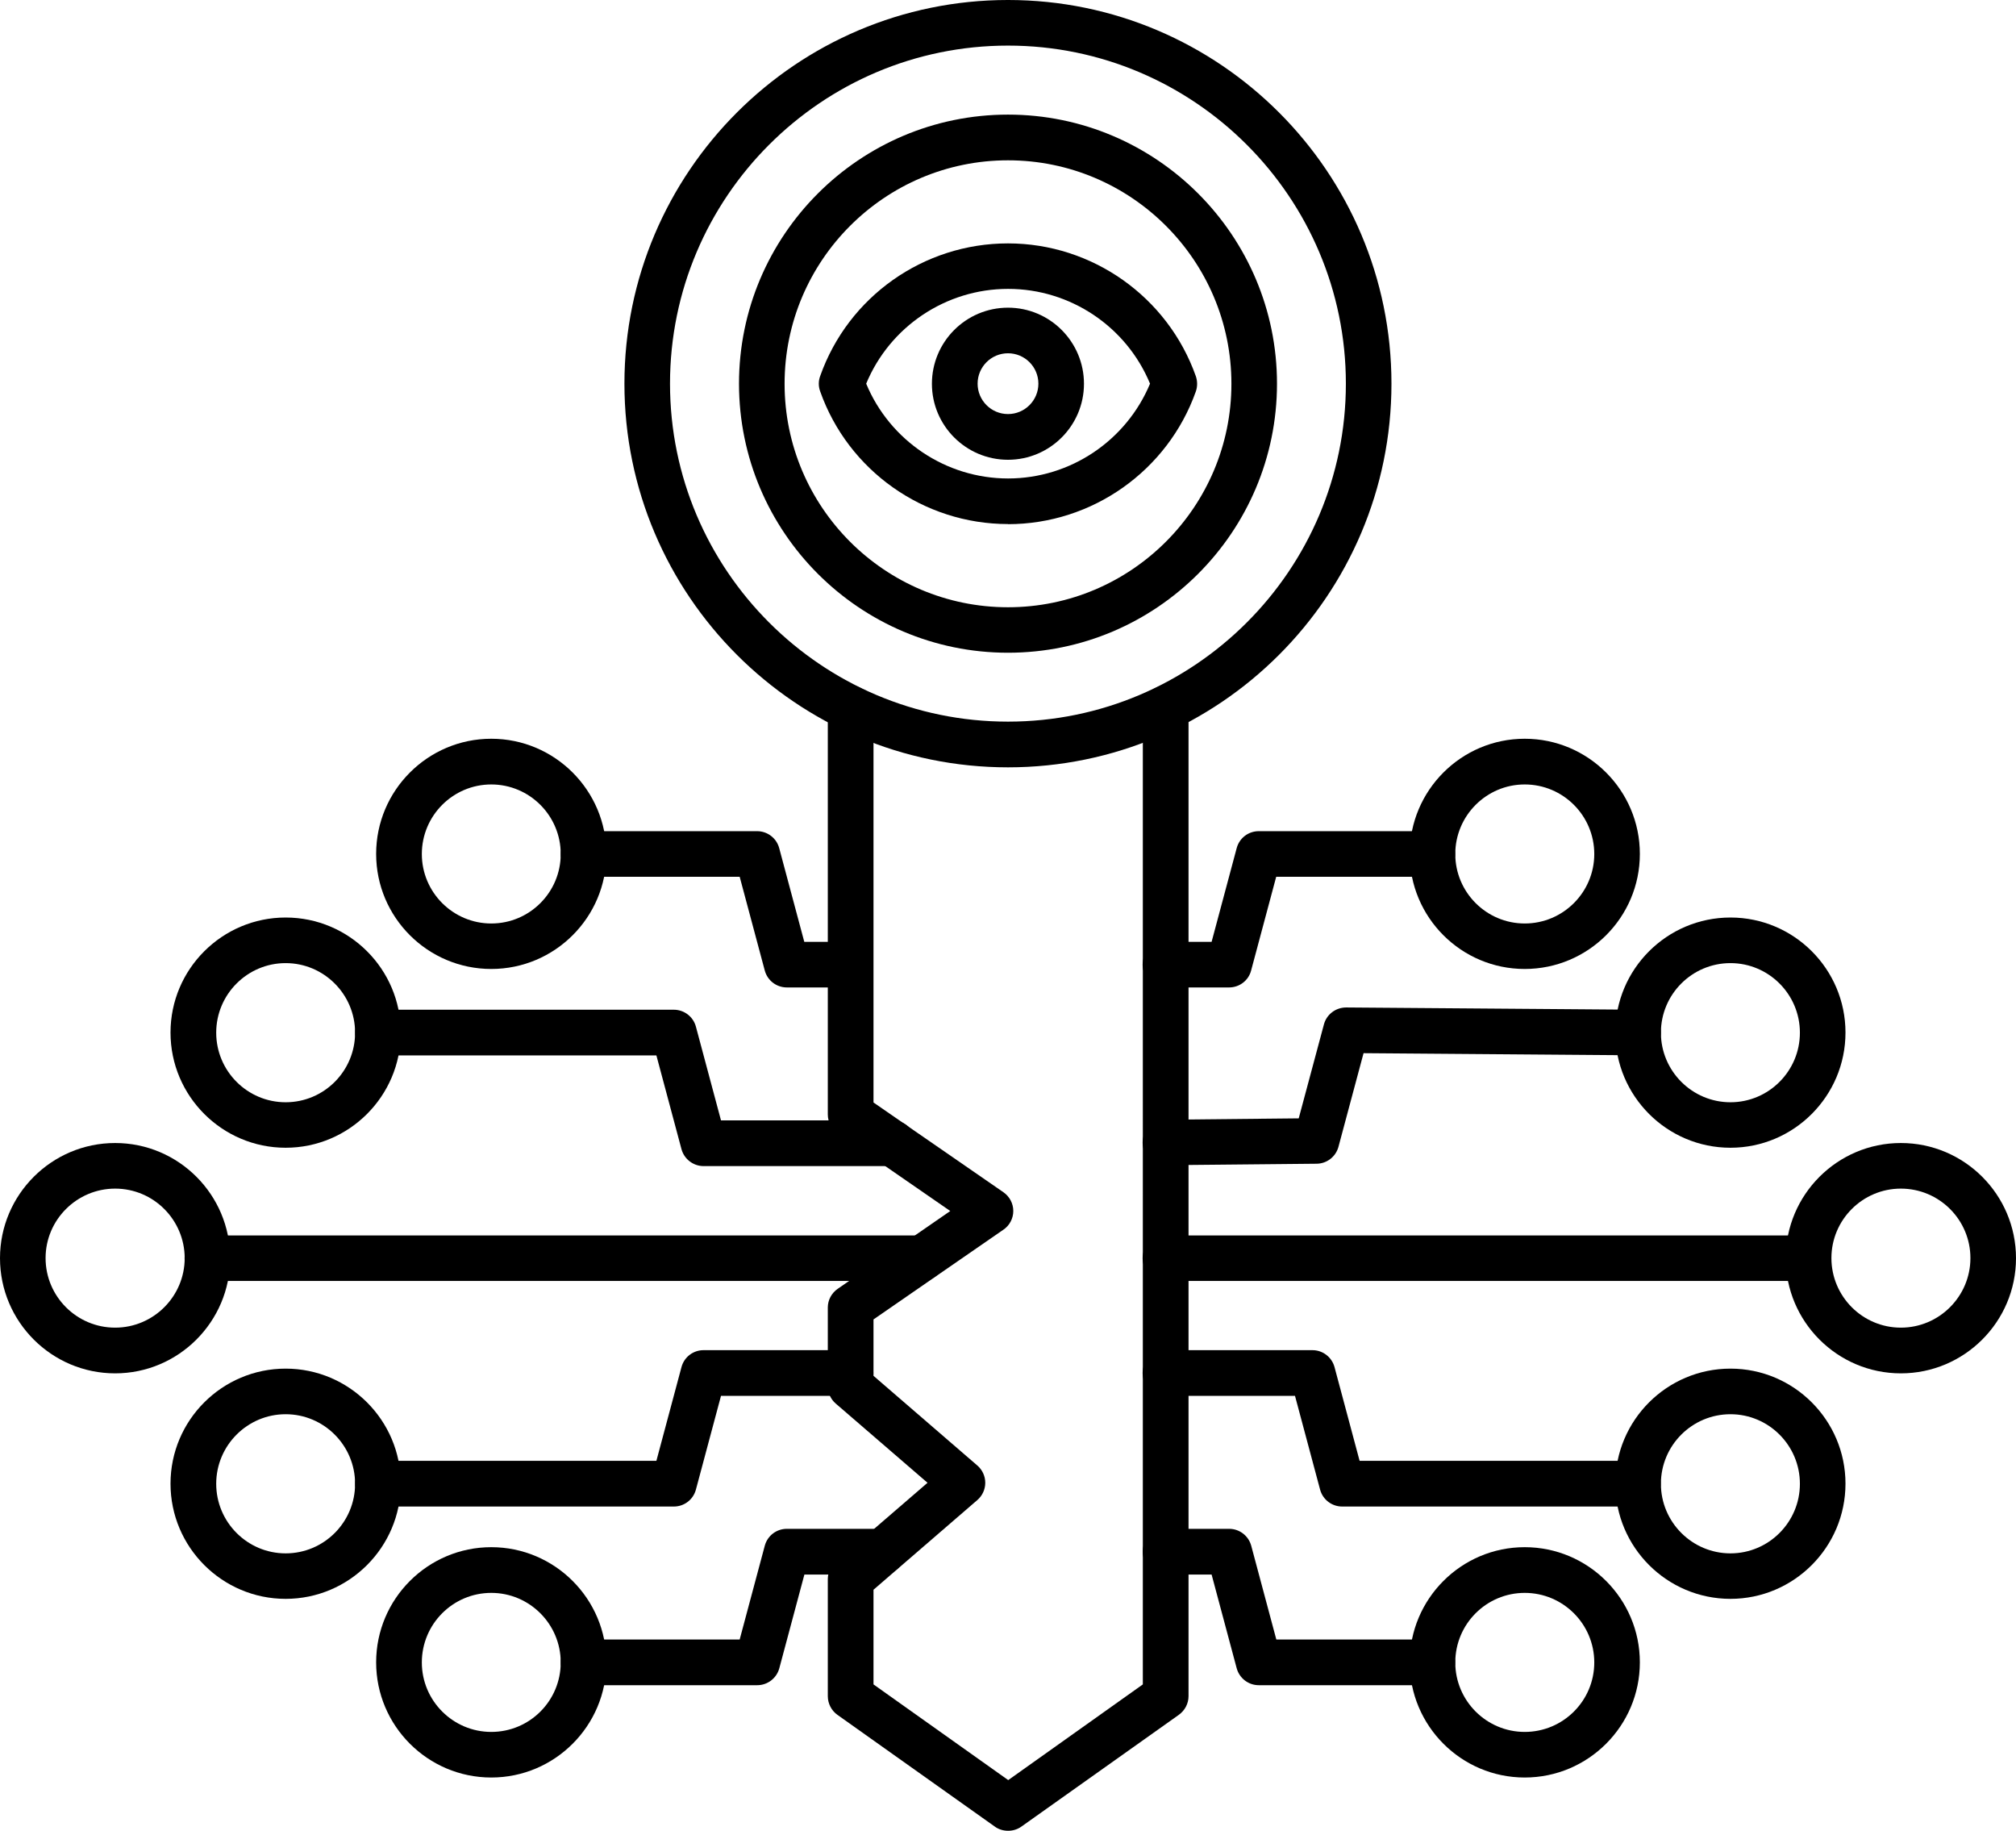 <?xml version="1.0" encoding="UTF-8"?><svg id="_Слой_2" xmlns="http://www.w3.org/2000/svg" width="17.912" height="16.262" viewBox="0 0 17.912 16.262"><g id="Layer_1"><path d="M8.956,4.655c-.749,0-1.42-.474-1.669-1.179-.016-.044-.016-.092,0-.135.249-.706.919-1.179,1.669-1.179.748,0,1.419.474,1.669,1.18.015.044.015.092,0,.135-.25.705-.921,1.179-1.669,1.179h0ZM7.696,3.408c.21.506.708.842,1.261.842.553,0,1.05-.336,1.261-.842-.21-.507-.708-.842-1.261-.842-.553,0-1.051.335-1.261.842Z" fill-rule="evenodd"/><path d="M8.956,4.084c-.373,0-.676-.303-.676-.675,0-.373.303-.676.676-.676.372,0,.675.303.675.676,0,.372-.303.675-.675.675h0ZM8.956,3.138c-.149,0-.27.121-.27.27,0,.149.121.27.27.27.149,0,.27-.121.27-.27,0-.149-.121-.27-.27-.27Z" fill-rule="evenodd"/><path d="M8.956,16.262c-.041,0-.083-.012-.117-.037l-1.399-.993c-.053-.038-.085-.1-.085-.166v-1.038c0-.059.025-.115.07-.153l.816-.704-.816-.704c-.044-.038-.07-.095-.07-.153v-.7c0-.066.033-.128.088-.166l1-.691-1-.691c-.055-.038-.088-.1-.088-.167v-3.605c0-.112.091-.203.203-.203.112,0,.203.091.203.203v3.499l1.154.797c.055.038.088.1.088.167,0,.066-.033.129-.088.166l-1.154.797v.501l.923.797c.044.038.07.094.07.153,0,.059-.026.115-.07.153l-.923.797v.841l1.197.85,1.196-.85V6.292c0-.112.091-.202.203-.202.112,0,.203.091.203.202v8.774c0,.066-.032.127-.086.166l-1.399.993c-.035.025-.076.037-.117.037Z" fill-rule="evenodd"/><path d="M8.956,6.816c-1.879,0-3.408-1.529-3.408-3.408,0-1.879,1.529-3.408,3.408-3.408,1.879,0,3.407,1.529,3.407,3.408,0,1.879-1.528,3.408-3.407,3.408h0ZM8.956.405c-1.656,0-3.003,1.347-3.003,3.003,0,1.655,1.347,3.002,3.003,3.002,1.655,0,3.002-1.347,3.002-3.002,0-1.656-1.347-3.003-3.002-3.003Z" fill-rule="evenodd"/><path d="M1.023,12.199c-.564,0-1.023-.459-1.023-1.023s.459-1.023,1.023-1.023,1.022.459,1.022,1.023-.459,1.023-1.022,1.023h0ZM1.023,10.558c-.34,0-.618.277-.618.617,0,.341.277.618.618.618.34,0,.618-.277.618-.618-.001-.34-.277-.617-.618-.617Z" fill-rule="evenodd"/><path d="M2.538,14.202c-.564,0-1.023-.459-1.023-1.023,0-.564.459-1.022,1.023-1.022s1.023.459,1.023,1.022c0,.564-.459,1.023-1.023,1.023h0ZM2.538,12.562c-.34,0-.617.277-.617.618,0,.34.276.618.617.618.341,0,.617-.277.617-.618,0-.341-.277-.618-.617-.618Z" fill-rule="evenodd"/><path d="M2.538,10.195c-.564,0-1.023-.459-1.023-1.023s.459-1.022,1.023-1.022,1.023.458,1.023,1.022-.459,1.023-1.023,1.023h0ZM2.538,8.555c-.34,0-.617.277-.617.618,0,.34.276.618.617.618.341,0,.617-.277.617-.618,0-.341-.277-.618-.617-.618Z" fill-rule="evenodd"/><path d="M4.365,15.789c-.564,0-1.023-.459-1.023-1.023s.459-1.023,1.023-1.023c.564,0,1.023.459,1.023,1.023-0.0.564-.459,1.023-1.023,1.023h0ZM4.365,14.149c-.34,0-.617.276-.617.618,0,.34.277.617.617.617.341,0,.617-.276.617-.617-0-.341-.277-.618-.617-.618Z" fill-rule="evenodd"/><path d="M4.365,8.607c-.564,0-1.023-.458-1.023-1.022s.459-1.023,1.023-1.023c.564,0,1.023.459,1.023,1.023-0.0.564-.459,1.022-1.023,1.022h0ZM4.365,6.968c-.34,0-.617.277-.617.618,0,.34.277.617.617.617.341,0,.617-.277.617-.617-0-.341-.277-.618-.617-.618Z" fill-rule="evenodd"/><path d="M6.728,14.969h-1.543c-.112,0-.203-.091-.203-.203,0-.112.091-.203.203-.203h1.387l.223-.833c.024-.089.104-.15.196-.15h.849c.112,0,.202.091.202.203,0,.112-.09.203-.202.203h-.693l-.223.833c-.024.088-.104.15-.196.15Z" fill-rule="evenodd"/><path d="M5.987,13.382h-2.629c-.112,0-.203-.091-.203-.203,0-.112.091-.203.203-.203h2.474l.223-.833c.024-.089.104-.15.196-.15h1.306c.112,0,.203.091.203.203,0,.112-.091.203-.203.203h-1.151l-.223.833c-.024.089-.104.15-.196.15Z" fill-rule="evenodd"/><path d="M7.557,8.771h-.566c-.092,0-.172-.061-.196-.15l-.223-.833h-1.387c-.112,0-.203-.091-.203-.202,0-.112.091-.203.203-.203h1.542c.091,0,.172.061.196.15l.223.833h.41c.112,0,.203.091.203.203,0,.112-.09.202-.202.202Z" fill-rule="evenodd"/><path d="M7.931,10.358h-1.68c-.091,0-.172-.062-.196-.15l-.223-.833h-2.474c-.112,0-.203-.091-.203-.203s.091-.203.203-.203h2.629c.091,0,.172.061.196.15l.223.833h1.525c.112,0,.203.091.203.203,0,.112-.09.203-.202.203Z" fill-rule="evenodd"/><path d="M8.189,11.378H1.843c-.112,0-.203-.09-.203-.202,0-.112.091-.202.203-.202h6.346c.112,0,.203.091.203.202,0,.112-.091.202-.203.202Z" fill-rule="evenodd"/><path d="M12.727,14.969h-1.543c-.092,0-.172-.062-.196-.15l-.223-.833h-.41c-.111,0-.202-.091-.202-.203,0-.112.091-.203.202-.203h.566c.092,0,.172.062.196.15l.223.833h1.387c.111,0,.202.091.202.203,0,.112-.091.203-.203.203Z" fill-rule="evenodd"/><path d="M14.554,13.382h-2.629c-.091,0-.172-.061-.196-.15l-.223-.833h-1.151c-.112,0-.203-.091-.203-.203,0-.112.091-.203.203-.203h1.306c.092,0,.172.062.196.15l.223.833h2.473c.112,0,.202.091.202.203,0,.112-.091.203-.202.203Z" fill-rule="evenodd"/><path d="M10.921,8.771h-.566c-.112,0-.203-.091-.203-.202,0-.112.091-.203.203-.203h.41l.223-.833c.024-.089.104-.15.196-.15h1.542c.112,0,.203.091.203.203,0,.112-.091.202-.203.202h-1.387l-.223.833c-.023.089-.104.15-.195.15Z" fill-rule="evenodd"/><path d="M10.355,10.352c-.111,0-.202-.09-.203-.201-.001-.112.089-.203.201-.205l1.186-.012.224-.835c.024-.089.105-.15.198-.15l2.595.02c.112.001.201.093.201.204-.001.111-.092.201-.202.201h-.002l-2.438-.019-.223.832c-.024.088-.103.149-.194.15l-1.34.013c0-0-.001-0-.001-0Z" fill-rule="evenodd"/><path d="M16.069,11.378h-5.714c-.112,0-.203-.09-.203-.202,0-.112.091-.202.203-.202h5.713c.112,0,.203.091.203.202,0,.112-.09.202-.202.202Z" fill-rule="evenodd"/><path d="M16.889,12.199c-.564,0-1.023-.459-1.023-1.023s.459-1.023,1.023-1.023c.564,0,1.023.459,1.023,1.023s-.459,1.023-1.023,1.023h0ZM16.889,10.558c-.34,0-.617.277-.617.617,0,.341.277.618.617.618.34,0,.618-.277.618-.618,0-.34-.277-.617-.618-.617Z" fill-rule="evenodd"/><path d="M15.375,14.202c-.564,0-1.023-.459-1.023-1.023,0-.564.459-1.022,1.023-1.022.564,0,1.022.459,1.022,1.022,0,.564-.459,1.023-1.022,1.023h0ZM15.375,12.562c-.341,0-.618.277-.618.618,0,.34.277.618.618.618.34,0,.617-.277.617-.618,0-.341-.277-.618-.617-.618Z" fill-rule="evenodd"/><path d="M15.375,10.195c-.564,0-1.023-.459-1.023-1.023s.459-1.022,1.023-1.022c.564,0,1.022.458,1.022,1.022s-.459,1.023-1.022,1.023h0ZM15.375,8.555c-.341,0-.618.277-.618.618,0,.34.277.618.618.618.34,0,.617-.277.617-.618,0-.341-.277-.618-.617-.618Z" fill-rule="evenodd"/><path d="M13.547,15.789c-.564,0-1.022-.459-1.022-1.023s.458-1.023,1.022-1.023,1.023.459,1.023,1.023-.459,1.023-1.023,1.023h0ZM13.547,14.149c-.34,0-.617.276-.617.618,0,.34.277.617.617.617.341,0,.618-.276.618-.617,0-.341-.277-.618-.618-.618Z" fill-rule="evenodd"/><path d="M13.547,8.607c-.564,0-1.022-.458-1.022-1.022s.458-1.023,1.022-1.023,1.023.459,1.023,1.023-.459,1.022-1.023,1.022h0ZM13.547,6.968c-.34,0-.617.277-.617.618,0,.34.277.617.617.617.341,0,.618-.277.618-.617,0-.341-.277-.618-.618-.618Z" fill-rule="evenodd"/><path d="M8.956,5.798c-1.318,0-2.39-1.072-2.39-2.39,0-1.318,1.072-2.39,2.39-2.39,1.318,0,2.39,1.072,2.39,2.39,0,1.318-1.072,2.39-2.39,2.39h0ZM8.956,1.424c-1.094,0-1.985.89-1.985,1.985,0,1.095.89,1.985,1.985,1.985,1.094,0,1.985-.89,1.985-1.985,0-1.095-.89-1.985-1.985-1.985Z" fill-rule="evenodd"/></g></svg>